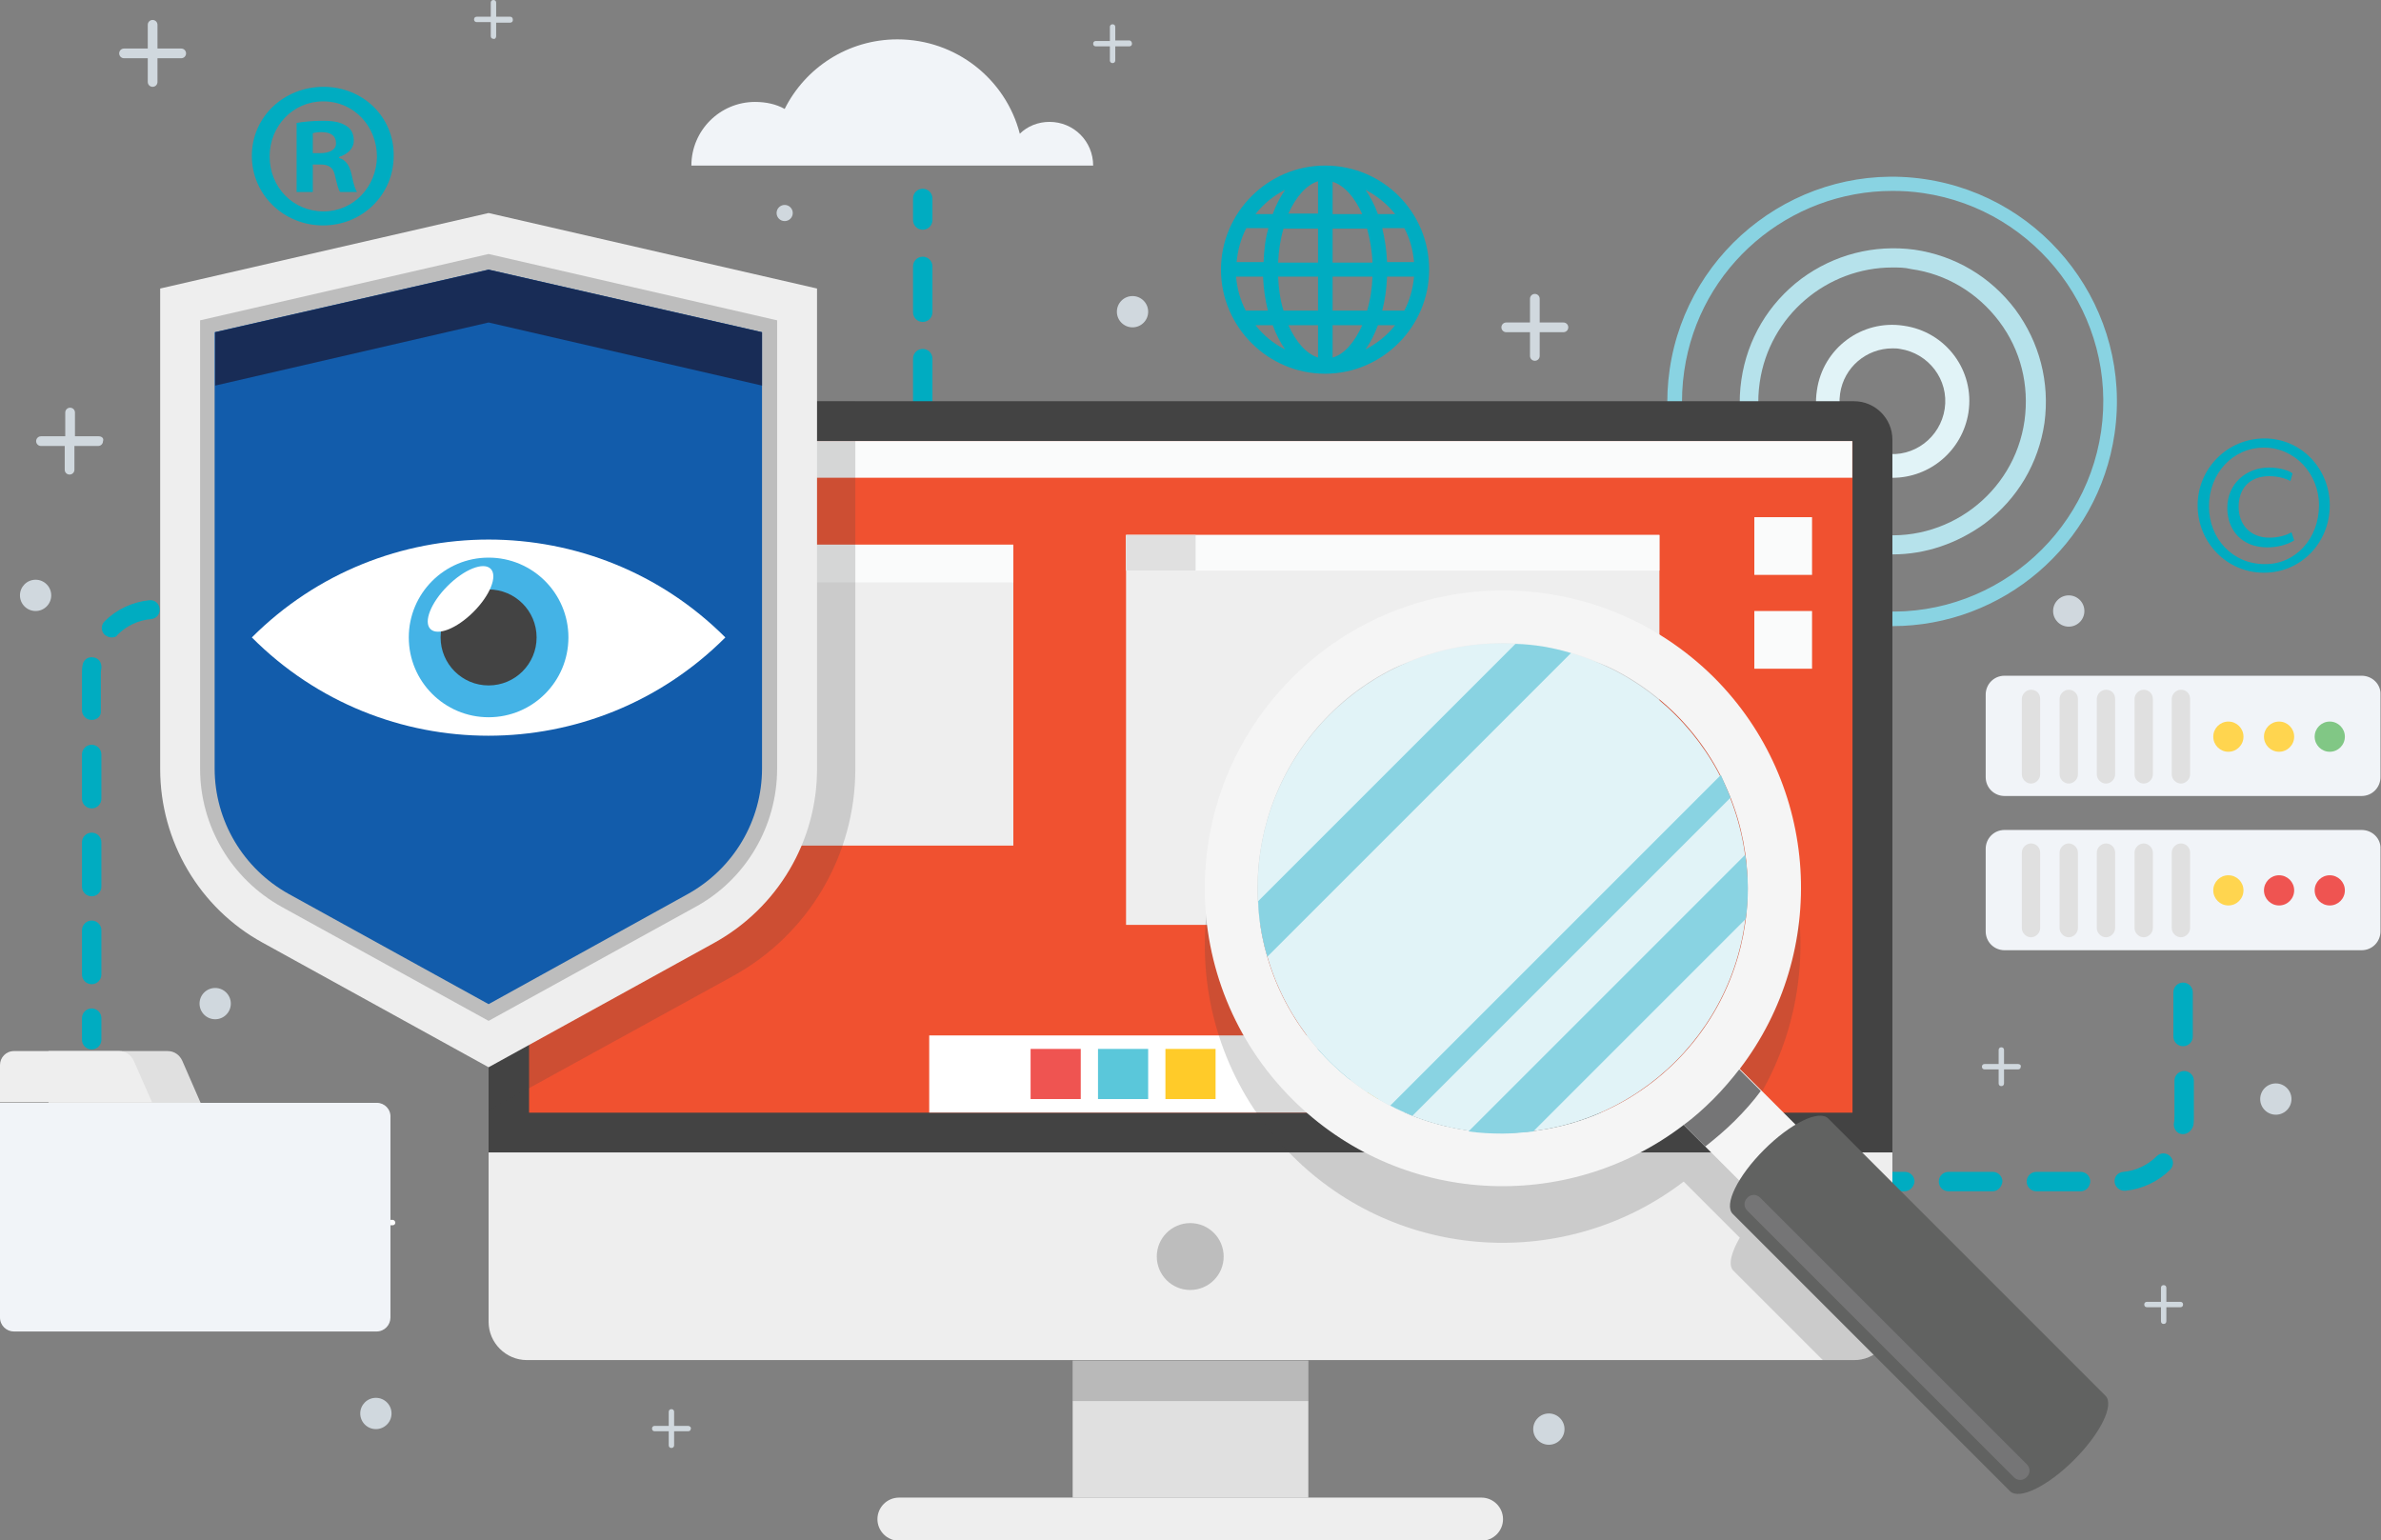 <?xml version="1.0" encoding="UTF-8"?>
<!-- Generator: Adobe Illustrator 20.0.0, SVG Export Plug-In . SVG Version: 6.00 Build 0)  -->
<svg xmlns="http://www.w3.org/2000/svg" xmlns:xlink="http://www.w3.org/1999/xlink" version="1.1" id="Layer_1" x="0px" y="0px" viewBox="0 0 441.5 285.6" style="enable-background:new 0 0 441.5 285.6;" xml:space="preserve">
<rect x="0" y="0" width="441.5" height="285.6" fill="#808080" stroke="none"/>
<style type="text/css">
	.st0{fill:#00ACC1;}
	.st1{fill:#89D3E2;}
	.st2{fill:#B6E2EB;}
	.st3{fill:#E1F3F7;}
	.st4{fill:#434343;}
	.st5{fill:#F05130;}
	.st6{fill:#FAFBFB;}
	.st7{fill:#E0E0E0;}
	.st8{fill:#EEEEEE;}
	.st9{opacity:0.2;fill:#212121;}
	.st10{fill:#FFFFFF;}
	.st11{fill:#EF5451;}
	.st12{fill:#5AC7DA;}
	.st13{fill:#FFCB29;}
	.st14{fill:#BDBDBD;}
	.st15{opacity:0.2;fill:#434343;}
	.st16{fill:#125CAB;}
	.st17{fill:#182C56;}
	.st18{fill:#F5F5F5;}
	.st19{fill:#F9A01B;}
	.st20{fill:#757576;}
	.st21{fill:#616261;}
	.st22{fill:#D0D8DE;}
	.st23{fill:#F1F4F8;}
	.st24{fill:#81C785;}
	.st25{fill:#FFD54F;}
	.st26{fill:#44B3E6;}
	.st27{fill-rule:evenodd;clip-rule:evenodd;fill:#00ACC1;}
</style>
<g>
	<g>
		<g>
			<g>
				<path class="st0" d="M385.8,220.9h-8.2c-1,0-1.8-0.8-1.8-1.8c0-1,0.8-1.8,1.8-1.8h8.2c1,0,1.8,0.8,1.8,1.8      C387.5,220.1,386.8,220.9,385.8,220.9z M369.5,220.9h-8.2c-1,0-1.8-0.8-1.8-1.8c0-1,0.8-1.8,1.8-1.8h8.2c1,0,1.8,0.8,1.8,1.8      C371.2,220.1,370.4,220.9,369.5,220.9z M353.2,220.9H345c-1,0-1.8-0.8-1.8-1.8c0-1,0.8-1.8,1.8-1.8h8.2c1,0,1.8,0.8,1.8,1.8      C354.9,220.1,354.1,220.9,353.2,220.9z M393.9,220.8c-0.9,0-1.7-0.7-1.8-1.6c-0.1-1,0.6-1.8,1.6-1.9c2.3-0.2,4.5-1.2,6.2-2.9      c0.7-0.7,1.8-0.7,2.5,0c0.7,0.7,0.7,1.8,0,2.5c-2.2,2.2-5.2,3.6-8.3,3.9C394,220.8,394,220.8,393.9,220.8z M404.8,210.3      c-0.1,0-0.1,0-0.2,0c-1-0.1-1.6-1-1.5-2c0.1-0.4,0.1-0.9,0.1-1.3v-6.6c0-1,0.8-1.8,1.8-1.8c1,0,1.8,0.8,1.8,1.8v6.6      c0,0.6,0,1.2-0.1,1.7C406.4,209.7,405.6,210.3,404.8,210.3z M404.8,194c-1,0-1.8-0.8-1.8-1.8v-8.2c0-1,0.8-1.8,1.8-1.8      c1,0,1.8,0.8,1.8,1.8v8.2C406.6,193.2,405.8,194,404.8,194z"></path>
			</g>
		</g>
		<g>
			<g>
				<path class="st0" d="M88.9,114.8h-4c-1,0-1.8-0.8-1.8-1.8c0-1,0.8-1.8,1.8-1.8h4c1,0,1.8,0.8,1.8,1.8      C90.7,114,89.9,114.8,88.9,114.8z"></path>
			</g>
			<g>
				<path class="st0" d="M17,182.5c-1,0-1.8-0.8-1.8-1.8v-8.2c0-1,0.8-1.8,1.8-1.8s1.8,0.8,1.8,1.8v8.2      C18.8,181.7,18,182.5,17,182.5z M17,166.2c-1,0-1.8-0.8-1.8-1.8v-8.2c0-1,0.8-1.8,1.8-1.8s1.8,0.8,1.8,1.8v8.2      C18.8,165.4,18,166.2,17,166.2z M17,149.9c-1,0-1.8-0.8-1.8-1.8v-8.2c0-1,0.8-1.8,1.8-1.8s1.8,0.8,1.8,1.8v8.2      C18.8,149.1,18,149.9,17,149.9z M17,133.5c-1,0-1.8-0.8-1.8-1.8v-6.6c0-0.6,0-1.2,0.1-1.7c0.1-1,1-1.7,2-1.5c1,0.1,1.6,1,1.5,2      c-0.1,0.4-0.1,0.9-0.1,1.3v6.6C18.8,132.8,18,133.5,17,133.5z M20.7,118.2c-0.5,0-0.9-0.2-1.3-0.5c-0.7-0.7-0.7-1.8,0-2.5      c2.2-2.2,5.2-3.6,8.3-3.9c1-0.1,1.8,0.6,1.9,1.6c0.1,1-0.6,1.8-1.6,1.9c-2.3,0.2-4.5,1.2-6.2,2.9      C21.6,118.1,21.1,118.2,20.7,118.2z M76.8,114.8h-8.2c-1,0-1.8-0.8-1.8-1.8c0-1,0.8-1.8,1.8-1.8h8.2c1,0,1.8,0.8,1.8,1.8      C78.6,114,77.8,114.8,76.8,114.8z M60.5,114.8h-8.2c-1,0-1.8-0.8-1.8-1.8c0-1,0.8-1.8,1.8-1.8h8.2c1,0,1.8,0.8,1.8,1.8      C62.3,114,61.5,114.8,60.5,114.8z M44.2,114.8h-8.2c-1,0-1.8-0.8-1.8-1.8c0-1,0.8-1.8,1.8-1.8h8.2c1,0,1.8,0.8,1.8,1.8      C46,114,45.2,114.8,44.2,114.8z"></path>
			</g>
			<g>
				<path class="st0" d="M17,194.6c-1,0-1.8-0.8-1.8-1.8v-4c0-1,0.8-1.8,1.8-1.8s1.8,0.8,1.8,1.8v4C18.8,193.8,18,194.6,17,194.6z"></path>
			</g>
		</g>
		<g>
			<g>
				<path class="st0" d="M171.1,42.6c-1,0-1.8-0.8-1.8-1.8v-4c0-1,0.8-1.8,1.8-1.8s1.8,0.8,1.8,1.8v4      C172.9,41.8,172.1,42.6,171.1,42.6z"></path>
			</g>
			<g>
				<path class="st0" d="M171.1,93.8c-1,0-1.8-0.8-1.8-1.8v-8.5c0-1,0.8-1.8,1.8-1.8s1.8,0.8,1.8,1.8v8.5      C172.9,93,172.1,93.8,171.1,93.8z M171.1,76.8c-1,0-1.8-0.8-1.8-1.8v-8.5c0-1,0.8-1.8,1.8-1.8s1.8,0.8,1.8,1.8V75      C172.9,76,172.1,76.8,171.1,76.8z M171.1,59.7c-1,0-1.8-0.8-1.8-1.8v-8.5c0-1,0.8-1.8,1.8-1.8s1.8,0.8,1.8,1.8v8.5      C172.9,58.9,172.1,59.7,171.1,59.7z"></path>
			</g>
			<g>
				<path class="st0" d="M171.1,106.3c-1,0-1.8-0.8-1.8-1.8v-4c0-1,0.8-1.8,1.8-1.8s1.8,0.8,1.8,1.8v4      C172.9,105.5,172.1,106.3,171.1,106.3z"></path>
			</g>
		</g>
		<g>
			<g>
				<path class="st1" d="M350.9,116.1c-2,0-4-0.1-6-0.4c-11-1.6-20.7-7.4-27.4-16.3c-6.7-8.9-9.5-19.9-7.9-30.9      c3.3-22.7,24.5-38.6,47.2-35.3l0,0c22.7,3.3,38.6,24.4,35.3,47.2C389.1,101.1,371.3,116.1,350.9,116.1z M350.9,35.4      c-19.1,0-35.8,14-38.6,33.4c-1.5,10.3,1.1,20.6,7.4,28.9c6.2,8.3,15.4,13.8,25.7,15.3c21.3,3.1,41.1-11.8,44.2-33      c3.1-21.3-11.8-41.1-33-44.2C354.6,35.5,352.7,35.4,350.9,35.4z"></path>
			</g>
			<g>
				<path class="st2" d="M351,102.8c-1.4,0-2.7-0.1-4.1-0.3c-15.5-2.2-26.3-16.6-24-32.1c1.1-7.5,5-14.1,11.1-18.7      c6.1-4.5,13.5-6.4,21-5.4c7.5,1.1,14.1,5,18.7,11.1c4.5,6.1,6.4,13.5,5.4,21c-1.1,7.5-5,14.1-11.1,18.7      C362.9,100.8,357,102.8,351,102.8z M350.9,49.6c-12.1,0-22.8,8.9-24.6,21.3c-2,13.6,7.5,26.2,21,28.1c13.6,2,26.2-7.5,28.1-21      c0.9-6.6-0.7-13.1-4.7-18.4c-4-5.3-9.8-8.8-16.3-9.7l0,0C353.2,49.6,352.1,49.6,350.9,49.6z"></path>
			</g>
			<g>
				<path class="st3" d="M350.9,88.6c-0.7,0-1.4,0-2-0.1c-7.8-1.1-13.2-8.3-12-16.1c1.1-7.8,8.3-13.2,16.1-12l0,0      c7.8,1.1,13.2,8.3,12,16.1C363.9,83.5,357.9,88.6,350.9,88.6z M350.9,64.6c-4.8,0-9,3.5-9.7,8.4c-0.8,5.4,3,10.3,8.3,11.1      c5.4,0.8,10.3-3,11.1-8.3c0.8-5.4-3-10.3-8.3-11.1C351.8,64.6,351.4,64.6,350.9,64.6z"></path>
			</g>
		</g>
		<g>
			<g>
				<path class="st4" d="M350.9,213.7V81.5c0-3.9-3.2-7.1-7.1-7.1H97.7c-3.9,0-7.1,3.2-7.1,7.1v132.2H350.9z"></path>
				
					<rect x="158.5" y="21.3" transform="matrix(-1.836970e-16 1 -1 -1.836970e-16 364.803 -76.676)" class="st5" width="124.5" height="245.4"></rect>
				
					<rect x="217.3" y="-37.5" transform="matrix(-1.836970e-16 1 -1 -1.836970e-16 305.966 -135.512)" class="st6" width="6.8" height="245.4"></rect>
				<rect x="198.9" y="252.3" class="st7" width="43.7" height="25.4"></rect>
				<path class="st8" d="M274.7,277.7h-108c-2.2,0-4,1.8-4,4c0,2.2,1.8,4,4,4h108c2.2,0,4-1.8,4-4      C278.7,279.5,276.9,277.7,274.7,277.7z"></path>
				<rect x="198.9" y="252.3" class="st9" width="43.7" height="7.5"></rect>
				
					<rect x="101.4" y="78.4" transform="matrix(-1.836970e-16 1 -1 -1.836970e-16 190.03 -19.577)" class="st7" width="6.8" height="13.6"></rect>
				<rect x="172.3" y="192" class="st10" width="96.8" height="14.3"></rect>
				<rect x="178.6" y="194.5" class="st10" width="9.3" height="9.3"></rect>
				<rect x="191.1" y="194.5" class="st11" width="9.3" height="9.3"></rect>
				<rect x="203.6" y="194.5" class="st12" width="9.3" height="9.3"></rect>
				<rect x="216.1" y="194.5" class="st13" width="9.3" height="9.3"></rect>
				<rect x="228.6" y="194.5" class="st10" width="9.3" height="9.3"></rect>
				<rect x="241.1" y="194.5" class="st12" width="9.3" height="9.3"></rect>
				<rect x="253.6" y="194.5" class="st13" width="9.3" height="9.3"></rect>
				<rect x="325.3" y="95.9" class="st6" width="10.7" height="10.7"></rect>
				<rect x="325.3" y="113.3" class="st6" width="10.7" height="10.7"></rect>
				<g>
					<rect x="114.8" y="101" class="st8" width="73.1" height="55.8"></rect>
					<rect x="114.8" y="101" class="st6" width="73.1" height="7"></rect>
					<rect x="114.8" y="101" class="st7" width="13.8" height="7"></rect>
				</g>
				<g>
					<rect x="208.8" y="99.2" class="st8" width="98.9" height="72.3"></rect>
					<rect x="208.8" y="99.2" class="st6" width="98.9" height="6.6"></rect>
					<rect x="208.8" y="99.2" class="st7" width="12.9" height="6.6"></rect>
				</g>
				<path class="st8" d="M90.6,213.7v31.4c0,3.9,3.2,7.1,7.1,7.1h246.1c3.9,0,7.1-3.2,7.1-7.1v-31.4H90.6z"></path>
				<circle class="st14" cx="220.7" cy="233" r="6.2"></circle>
			</g>
			<path class="st15" d="M90.6,205.9L90.6,205.9l45.3-24.9c14-7.7,22.7-22.4,22.7-38.4V74.4H97.7c-3.9,0-7.1,3.2-7.1,7.1V205.9z"></path>
			<g>
				<path class="st8" d="M151.5,53.5l-60.9-14l-60.9,14v89.1c0,13.4,7.3,25.8,19,32.2l41.9,23.1l41.9-23.1c11.7-6.5,19-18.8,19-32.2      V53.5z"></path>
				<path class="st14" d="M52.3,168.2c-9.4-5.2-15.2-15-15.2-25.7V59.4l53.5-12.3l53.5,12.3v83.1c0,10.7-5.8,20.6-15.2,25.7      l-38.3,21.1L52.3,168.2z"></path>
				<path class="st16" d="M53.6,165.8c-8.5-4.7-13.8-13.6-13.8-23.3V61.6L90.6,50l50.7,11.6v80.9c0,9.7-5.3,18.6-13.8,23.3      l-36.9,20.4L53.6,165.8z"></path>
				<polygon class="st17" points="90.6,50 39.9,61.6 39.9,71.5 90.6,59.8 141.3,71.5 141.3,61.6     "></polygon>
			</g>
			<path class="st15" d="M339,218c-1-1-3.4-0.5-6.1,1.2l-10.4-10.4c16.6-21.7,15-52.8-4.8-72.6c-21.6-21.6-56.5-21.6-78.1,0     s-21.6,56.5,0,78.1c19.8,19.8,50.9,21.4,72.6,4.8l10.4,10.4c-1.6,2.8-2.2,5.1-1.2,6.1l16.6,16.6h5.8c3.9,0,7.1-3.2,7.1-7.1v-15.3     L339,218z"></path>
			<g>
				<g>
					<path class="st18" d="M298.9,173.2h-40.4v-28c0-6.9,5.6-12.4,12.4-12.4h15.6c6.9,0,12.4,5.6,12.4,12.4V173.2z M264,167.6h29.3       v-22.4c0-3.8-3.1-6.9-6.9-6.9h-15.6c-3.8,0-6.9,3.1-6.9,6.9V167.6z"></path>
				</g>
				<path class="st13" d="M301.6,156.7h-45.8c-2.3,0-4.2,1.9-4.2,4.2v31.6c0,2.3,1.9,4.2,4.2,4.2h45.8c2.3,0,4.2-1.9,4.2-4.2v-31.6      C305.7,158.6,303.9,156.7,301.6,156.7z"></path>
				<path class="st19" d="M286.1,171.2c0-4.1-3.3-7.5-7.5-7.5c-4.1,0-7.5,3.3-7.5,7.5c0,3.3,2.1,6.1,5.1,7.1v9.1      c0,1.3,1,2.3,2.3,2.3c1.3,0,2.3-1,2.3-2.3v-9.1C284,177.3,286.1,174.5,286.1,171.2z"></path>
				<path class="st10" d="M284.5,156.7h-28.7c-2.3,0-4.2,1.9-4.2,4.2v28.7L284.5,156.7z"></path>
			</g>
			<g>
				<path class="st18" d="M239.6,125.7c-21.6,21.6-21.6,56.5,0,78.1c19.8,19.8,50.9,21.4,72.6,4.8l17.3,17.3l10.4-10.4l-17.3-17.3      c16.6-21.7,15-52.8-4.8-72.6C296.1,104.1,261.2,104.1,239.6,125.7z M310.8,196.8c-17.7,17.7-46.5,17.7-64.3,0s-17.7-46.5,0-64.3      c17.7-17.7,46.5-17.7,64.3,0C328.5,150.3,328.5,179.1,310.8,196.8z"></path>
				<path class="st20" d="M317.7,203.8c-1.8,1.8-3.6,3.4-5.5,4.8l4,4c1.9-1.5,3.8-3.1,5.5-4.8c1.8-1.8,3.4-3.6,4.8-5.5l-4-4      C321.1,200.1,319.5,202,317.7,203.8z"></path>
				<path class="st21" d="M327.1,213.2c-4.9,4.9-7.5,10.2-5.8,11.9l51.4,51.4c1.7,1.7,7-0.9,11.9-5.8c4.9-4.9,7.5-10.2,5.8-11.9      L339,207.4C337.3,205.7,332,208.3,327.1,213.2z"></path>
				<path class="st20" d="M324,222.1c-0.7,0.7-0.7,1.7,0,2.4l49.4,49.4c0.7,0.7,1.7,0.7,2.4,0c0.7-0.7,0.7-1.7,0-2.4l-49.4-49.4      C325.7,221.4,324.7,221.4,324,222.1z"></path>
				<circle class="st3" cx="278.6" cy="164.7" r="45.4"></circle>
				<g>
					<path class="st1" d="M324.1,164.7c0,1.9-0.1,3.8-0.4,5.7l-39.4,39.4c-1.9,0.2-3.8,0.4-5.7,0.4c-2.1,0-4.2-0.1-6.3-0.4       l51.3-51.3C323.9,160.5,324.1,162.6,324.1,164.7z"></path>
					<path class="st1" d="M291.3,121.1L235,177.4c-1-3.3-1.6-6.8-1.7-10.3l47.7-47.7C284.6,119.5,288,120.1,291.3,121.1z"></path>
					<path class="st1" d="M320.9,147.9l-59,59c-1.4-0.6-2.8-1.2-4.1-1.9l61.3-61.3C319.7,145.1,320.3,146.5,320.9,147.9z"></path>
				</g>
			</g>
		</g>
		<path class="st22" d="M289.9,59.8h-4.4v-4.4c0-0.5-0.4-0.9-0.9-0.9c-0.5,0-0.9,0.4-0.9,0.9v4.4h-4.4c-0.5,0-0.9,0.4-0.9,0.9    c0,0.5,0.4,0.9,0.9,0.9h4.4v4.4c0,0.5,0.4,0.9,0.9,0.9c0.5,0,0.9-0.4,0.9-0.9v-4.4h4.4c0.5,0,0.9-0.4,0.9-0.9    C290.8,60.2,290.4,59.8,289.9,59.8z"></path>
		<path class="st22" d="M33.6,9h-4.4V4.6c0-0.5-0.4-0.9-0.9-0.9c-0.5,0-0.9,0.4-0.9,0.9V9h-4.4c-0.5,0-0.9,0.4-0.9,0.9    s0.4,0.9,0.9,0.9h4.4v4.4c0,0.5,0.4,0.9,0.9,0.9c0.5,0,0.9-0.4,0.9-0.9v-4.4h4.4c0.5,0,0.9-0.4,0.9-0.9S34.1,9,33.6,9z"></path>
		<path class="st22" d="M18.3,80.9h-4.4v-4.4c0-0.5-0.4-0.9-0.9-0.9c-0.5,0-0.9,0.4-0.9,0.9v4.4H7.6c-0.5,0-0.9,0.4-0.9,0.9    c0,0.5,0.4,0.9,0.9,0.9H12v4.4c0,0.5,0.4,0.9,0.9,0.9c0.5,0,0.9-0.4,0.9-0.9v-4.4h4.4c0.5,0,0.9-0.4,0.9-0.9    C19.3,81.3,18.9,80.9,18.3,80.9z"></path>
		<path class="st22" d="M127.6,264.4h-2.6v-2.6c0-0.3-0.2-0.5-0.5-0.5c-0.3,0-0.5,0.2-0.5,0.5v2.6h-2.6c-0.3,0-0.5,0.2-0.5,0.5    c0,0.3,0.2,0.5,0.5,0.5h2.6v2.6c0,0.3,0.2,0.5,0.5,0.5c0.3,0,0.5-0.2,0.5-0.5v-2.6h2.6c0.3,0,0.5-0.2,0.5-0.5    C128.2,264.7,127.9,264.4,127.6,264.4z"></path>
		<path class="st22" d="M209.4,7.5h-2.6V5c0-0.3-0.2-0.5-0.5-0.5s-0.5,0.2-0.5,0.5v2.6h-2.6c-0.3,0-0.5,0.2-0.5,0.5s0.2,0.5,0.5,0.5    h2.6v2.6c0,0.3,0.2,0.5,0.5,0.5s0.5-0.2,0.5-0.5V8.6h2.6c0.3,0,0.5-0.2,0.5-0.5S209.7,7.5,209.4,7.5z"></path>
		<path class="st22" d="M94.6,3.1H92V0.5C92,0.2,91.8,0,91.5,0c-0.3,0-0.5,0.2-0.5,0.5v2.6h-2.6c-0.3,0-0.5,0.2-0.5,0.5    c0,0.3,0.2,0.5,0.5,0.5h2.6v2.6c0,0.3,0.2,0.5,0.5,0.5C91.8,7.3,92,7,92,6.7V4.2h2.6c0.3,0,0.5-0.2,0.5-0.5    C95.1,3.3,94.9,3.1,94.6,3.1z"></path>
		<path class="st10" d="M72.8,226.2h-2.6v-2.6c0-0.3-0.2-0.5-0.5-0.5c-0.3,0-0.5,0.2-0.5,0.5v2.6h-2.6c-0.3,0-0.5,0.2-0.5,0.5    c0,0.3,0.2,0.5,0.5,0.5h2.6v2.6c0,0.3,0.2,0.5,0.5,0.5c0.3,0,0.5-0.2,0.5-0.5v-2.6h2.6c0.3,0,0.5-0.2,0.5-0.5    C73.3,226.5,73.1,226.2,72.8,226.2z"></path>
		<path class="st22" d="M404.3,241.4h-2.6v-2.6c0-0.3-0.2-0.5-0.5-0.5c-0.3,0-0.5,0.2-0.5,0.5v2.6h-2.6c-0.3,0-0.5,0.2-0.5,0.5    c0,0.3,0.2,0.5,0.5,0.5h2.6v2.6c0,0.3,0.2,0.5,0.5,0.5c0.3,0,0.5-0.2,0.5-0.5v-2.6h2.6c0.3,0,0.5-0.2,0.5-0.5    C404.8,241.6,404.6,241.4,404.3,241.4z"></path>
		<path class="st22" d="M374.2,197.3h-2.6v-2.6c0-0.3-0.2-0.5-0.5-0.5s-0.5,0.2-0.5,0.5v2.6H368c-0.3,0-0.5,0.2-0.5,0.5    c0,0.3,0.2,0.5,0.5,0.5h2.6v2.6c0,0.3,0.2,0.5,0.5,0.5s0.5-0.2,0.5-0.5v-2.6h2.6c0.3,0,0.5-0.2,0.5-0.5    C374.8,197.5,374.5,197.3,374.2,197.3z"></path>
		<circle class="st22" cx="210" cy="57.8" r="2.9"></circle>
		<circle class="st22" cx="145.5" cy="39.5" r="1.5"></circle>
		<circle class="st22" cx="6.6" cy="110.4" r="2.9"></circle>
		<circle class="st22" cx="39.9" cy="186.1" r="2.9"></circle>
		<circle class="st22" cx="383.6" cy="113.3" r="2.9"></circle>
		<circle class="st22" cx="422" cy="203.8" r="2.9"></circle>
		<circle class="st22" cx="287.2" cy="265" r="2.9"></circle>
		<circle class="st22" cx="69.7" cy="262.1" r="2.9"></circle>
		<path class="st0" d="M245.7,30.7c-10.6,0-19.3,8.7-19.3,19.3c0,10.6,8.7,19.3,19.3,19.3c10.6,0,19.3-8.7,19.3-19.3    C265,39.3,256.4,30.7,245.7,30.7z M229.2,51.3h5c0.1,2.2,0.4,4.3,0.9,6.3H231C230,55.7,229.4,53.6,229.2,51.3z M247.1,39.7v-6    c2.2,0.7,4.1,2.9,5.5,6H247.1z M253.5,42.4c0.5,1.9,0.9,4,1,6.3h-7.4v-6.3H253.5z M244.4,33.6v6h-5.5    C240.3,36.5,242.2,34.3,244.4,33.6z M244.4,42.4v6.3H237c0.1-2.2,0.4-4.3,1-6.3H244.4z M234.3,48.6h-5c0.2-2.2,0.8-4.4,1.8-6.3    h4.1C234.6,44.3,234.4,46.4,234.3,48.6z M237,51.3h7.4v6.3H238C237.4,55.7,237.1,53.6,237,51.3z M244.4,60.3v6    c-2.2-0.7-4.1-2.9-5.5-6H244.4z M247.1,66.3v-6h5.5C251.2,63.4,249.3,65.7,247.1,66.3z M247.1,57.6v-6.3h7.4    c-0.1,2.2-0.4,4.3-1,6.3H247.1z M257.2,51.3h5c-0.2,2.2-0.8,4.4-1.8,6.3h-4.1C256.8,55.7,257.1,53.6,257.2,51.3z M257.2,48.6    c-0.1-2.2-0.4-4.3-0.9-6.3h4.1c1,1.9,1.6,4,1.8,6.3H257.2z M258.7,39.7h-3.2c-0.6-1.7-1.4-3.2-2.3-4.5    C255.3,36.3,257.2,37.8,258.7,39.7z M238.3,35.2c-0.9,1.3-1.7,2.8-2.3,4.5h-3.2C234.3,37.8,236.1,36.3,238.3,35.2z M232.8,60.3    h3.2c0.6,1.7,1.4,3.2,2.3,4.5C236.1,63.7,234.3,62.2,232.8,60.3z M253.2,64.8c0.9-1.3,1.7-2.8,2.3-4.5h3.2    C257.2,62.2,255.3,63.7,253.2,64.8z"></path>
		<g>
			<path class="st23" d="M437.9,125.3h-66.2c-2,0-3.5,1.6-3.5,3.5v15.3c0,2,1.6,3.5,3.5,3.5h66.2c2,0,3.5-1.6,3.5-3.5v-15.3     C441.5,126.9,439.9,125.3,437.9,125.3z"></path>
			<circle class="st24" cx="432" cy="136.6" r="2.8"></circle>
			<circle class="st25" cx="422.6" cy="136.6" r="2.8"></circle>
			<circle class="st25" cx="413.2" cy="136.6" r="2.8"></circle>
			<path class="st7" d="M376.6,127.9c-0.9,0-1.7,0.8-1.7,1.7v14c0,0.9,0.8,1.7,1.7,1.7c0.9,0,1.7-0.8,1.7-1.7v-14     C378.3,128.6,377.6,127.9,376.6,127.9z"></path>
			<path class="st7" d="M383.6,127.9c-0.9,0-1.7,0.8-1.7,1.7v14c0,0.9,0.8,1.7,1.7,1.7c0.9,0,1.7-0.8,1.7-1.7v-14     C385.3,128.6,384.5,127.9,383.6,127.9z"></path>
			<path class="st7" d="M390.5,127.9c-0.9,0-1.7,0.8-1.7,1.7v14c0,0.9,0.8,1.7,1.7,1.7c0.9,0,1.7-0.8,1.7-1.7v-14     C392.2,128.6,391.5,127.9,390.5,127.9z"></path>
			<path class="st7" d="M397.5,127.9c-0.9,0-1.7,0.8-1.7,1.7v14c0,0.9,0.8,1.7,1.7,1.7c0.9,0,1.7-0.8,1.7-1.7v-14     C399.2,128.6,398.4,127.9,397.5,127.9z"></path>
			<path class="st7" d="M404.4,127.9c-0.9,0-1.7,0.8-1.7,1.7v14c0,0.9,0.8,1.7,1.7,1.7c0.9,0,1.7-0.8,1.7-1.7v-14     C406.1,128.6,405.4,127.9,404.4,127.9z"></path>
		</g>
		<g>
			<path class="st23" d="M437.9,153.9h-66.2c-2,0-3.5,1.6-3.5,3.5v15.3c0,2,1.6,3.5,3.5,3.5h66.2c2,0,3.5-1.6,3.5-3.5v-15.3     C441.5,155.5,439.9,153.9,437.9,153.9z"></path>
			<circle class="st11" cx="432" cy="165.1" r="2.8"></circle>
			<circle class="st11" cx="422.6" cy="165.1" r="2.8"></circle>
			<circle class="st25" cx="413.2" cy="165.1" r="2.8"></circle>
			<path class="st7" d="M376.6,156.4c-0.9,0-1.7,0.8-1.7,1.7v14c0,0.9,0.8,1.7,1.7,1.7c0.9,0,1.7-0.8,1.7-1.7v-14     C378.3,157.2,377.6,156.4,376.6,156.4z"></path>
			<path class="st7" d="M383.6,156.4c-0.9,0-1.7,0.8-1.7,1.7v14c0,0.9,0.8,1.7,1.7,1.7c0.9,0,1.7-0.8,1.7-1.7v-14     C385.3,157.2,384.5,156.4,383.6,156.4z"></path>
			<path class="st7" d="M390.5,156.4c-0.9,0-1.7,0.8-1.7,1.7v14c0,0.9,0.8,1.7,1.7,1.7c0.9,0,1.7-0.8,1.7-1.7v-14     C392.2,157.2,391.5,156.4,390.5,156.4z"></path>
			<path class="st7" d="M397.5,156.4c-0.9,0-1.7,0.8-1.7,1.7v14c0,0.9,0.8,1.7,1.7,1.7c0.9,0,1.7-0.8,1.7-1.7v-14     C399.2,157.2,398.4,156.4,397.5,156.4z"></path>
			<path class="st7" d="M404.4,156.4c-0.9,0-1.7,0.8-1.7,1.7v14c0,0.9,0.8,1.7,1.7,1.7c0.9,0,1.7-0.8,1.7-1.7v-14     C406.1,157.2,405.4,156.4,404.4,156.4z"></path>
		</g>
		<g>
			<path class="st7" d="M33.8,196.7c-0.5-1.1-1.5-1.8-2.7-1.8H9v9.6h28.2L33.8,196.7z"></path>
			<path class="st23" d="M69.9,204.5H0v39.8c0,1.5,1.2,2.6,2.6,2.6h67.2c1.5,0,2.6-1.2,2.6-2.6v-37.1     C72.5,205.7,71.3,204.5,69.9,204.5z"></path>
			<path class="st8" d="M24.8,196.7c-0.5-1.1-1.5-1.8-2.7-1.8H2.6c-1.5,0-2.6,1.2-2.6,2.6v6.9h28.2L24.8,196.7z"></path>
		</g>
		<g>
			<path class="st10" d="M134.5,118.2c-24.2-24.2-63.6-24.2-87.8,0l0,0v0C70.9,142.5,110.2,142.5,134.5,118.2L134.5,118.2     L134.5,118.2z"></path>
			<circle class="st26" cx="90.6" cy="118.2" r="14.8"></circle>
			<circle class="st4" cx="90.6" cy="118.2" r="8.9"></circle>
			
				<ellipse transform="matrix(0.707 -0.707 0.707 0.707 -53.529 92.888)" class="st10" cx="85.4" cy="111.1" rx="7.9" ry="3.4"></ellipse>
		</g>
		<path class="st23" d="M194.6,22.6c-2.1,0-4.1,0.8-5.5,2.2c-2.6-10.1-11.8-17.5-22.7-17.5c-9.2,0-17.1,5.3-20.9,12.9    c-1.6-0.9-3.5-1.3-5.5-1.3c-6.5,0-11.8,5.3-11.8,11.8h74.5C202.7,26.2,199.1,22.6,194.6,22.6z"></path>
	</g>
	<path class="st27" d="M65.2,32.4c-0.4-1.7-1-2.7-2.3-3.1v-0.2c1.5-0.5,2.7-1.5,2.7-3c0-1.3-0.5-2.2-1.3-2.7c-0.9-0.6-2-1-4.4-1   c-2.1,0-3.8,0.2-4.9,0.4v12.8h3v-5.1h1.4c1.6,0,2.4,0.6,2.7,2c0.4,1.6,0.6,2.7,1,3.1h3.1C65.9,35.1,65.6,34.4,65.2,32.4z    M59.4,28.4H58v-3.7c0.3-0.1,0.9-0.2,1.6-0.2c1.9,0,2.7,0.8,2.7,2C62.4,27.8,61,28.4,59.4,28.4z M65.2,32.4c-0.4-1.7-1-2.7-2.3-3.1   v-0.2c1.5-0.5,2.7-1.5,2.7-3c0-1.3-0.5-2.2-1.3-2.7c-0.9-0.6-2-1-4.4-1c-2.1,0-3.8,0.2-4.9,0.4v12.8h3v-5.1h1.4   c1.6,0,2.4,0.6,2.7,2c0.4,1.6,0.6,2.7,1,3.1h3.1C65.9,35.1,65.6,34.4,65.2,32.4z M59.4,28.4H58v-3.7c0.3-0.1,0.9-0.2,1.6-0.2   c1.9,0,2.7,0.8,2.7,2C62.4,27.8,61,28.4,59.4,28.4z M65.2,32.4c-0.4-1.7-1-2.7-2.3-3.1v-0.2c1.5-0.5,2.7-1.5,2.7-3   c0-1.3-0.5-2.2-1.3-2.7c-0.9-0.6-2-1-4.4-1c-2.1,0-3.8,0.2-4.9,0.4v12.8h3v-5.1h1.4c1.6,0,2.4,0.6,2.7,2c0.4,1.6,0.6,2.7,1,3.1h3.1   C65.9,35.1,65.6,34.4,65.2,32.4z M59.4,28.4H58v-3.7c0.3-0.1,0.9-0.2,1.6-0.2c1.9,0,2.7,0.8,2.7,2C62.4,27.8,61,28.4,59.4,28.4z"></path>
	<path class="st27" d="M60,16.1L60,16.1c-7.4,0-13.3,5.6-13.3,12.8c0,7.2,5.9,12.9,13.2,12.9c7.3,0,13.1-5.7,13.1-12.9   C73.1,21.7,67.3,16.1,60,16.1z M60,39.2c-5.7,0-10-4.5-10-10.2c0-5.6,4.3-10.2,9.9-10.2H60c5.6,0,9.9,4.6,9.9,10.3   C69.8,34.6,65.6,39.2,60,39.2z"></path>
</g>
<path class="st27" d="M419.9,81.3c6.8,0,12.1,5.6,12.1,12.4c0,6.9-5.3,12.5-12.2,12.5c-6.9,0-12.3-5.6-12.3-12.5  C407.5,86.9,413,81.3,419.9,81.3L419.9,81.3z M419.8,83c-5.8,0-10.2,4.8-10.2,10.9c0,6,4.4,10.7,10.3,10.7  c5.7,0.1,10.1-4.7,10.1-10.9C430,87.8,425.5,83,419.8,83L419.8,83z M424.7,89.2c-0.5-0.3-2-0.9-3.9-0.9c-3.8,0-5.7,2.4-5.7,5.7  c0,3.1,2,5.7,5.7,5.7c1.6,0,3.1-0.4,4.1-1l0.5,1.5c-1.4,0.9-3.3,1.3-5,1.3c-4.7,0-7.4-3.2-7.4-7.3c0-4.6,3.6-7.5,7.7-7.5  c2.1,0,3.9,0.6,4.4,1.1L424.7,89.2z"></path>
</svg>
